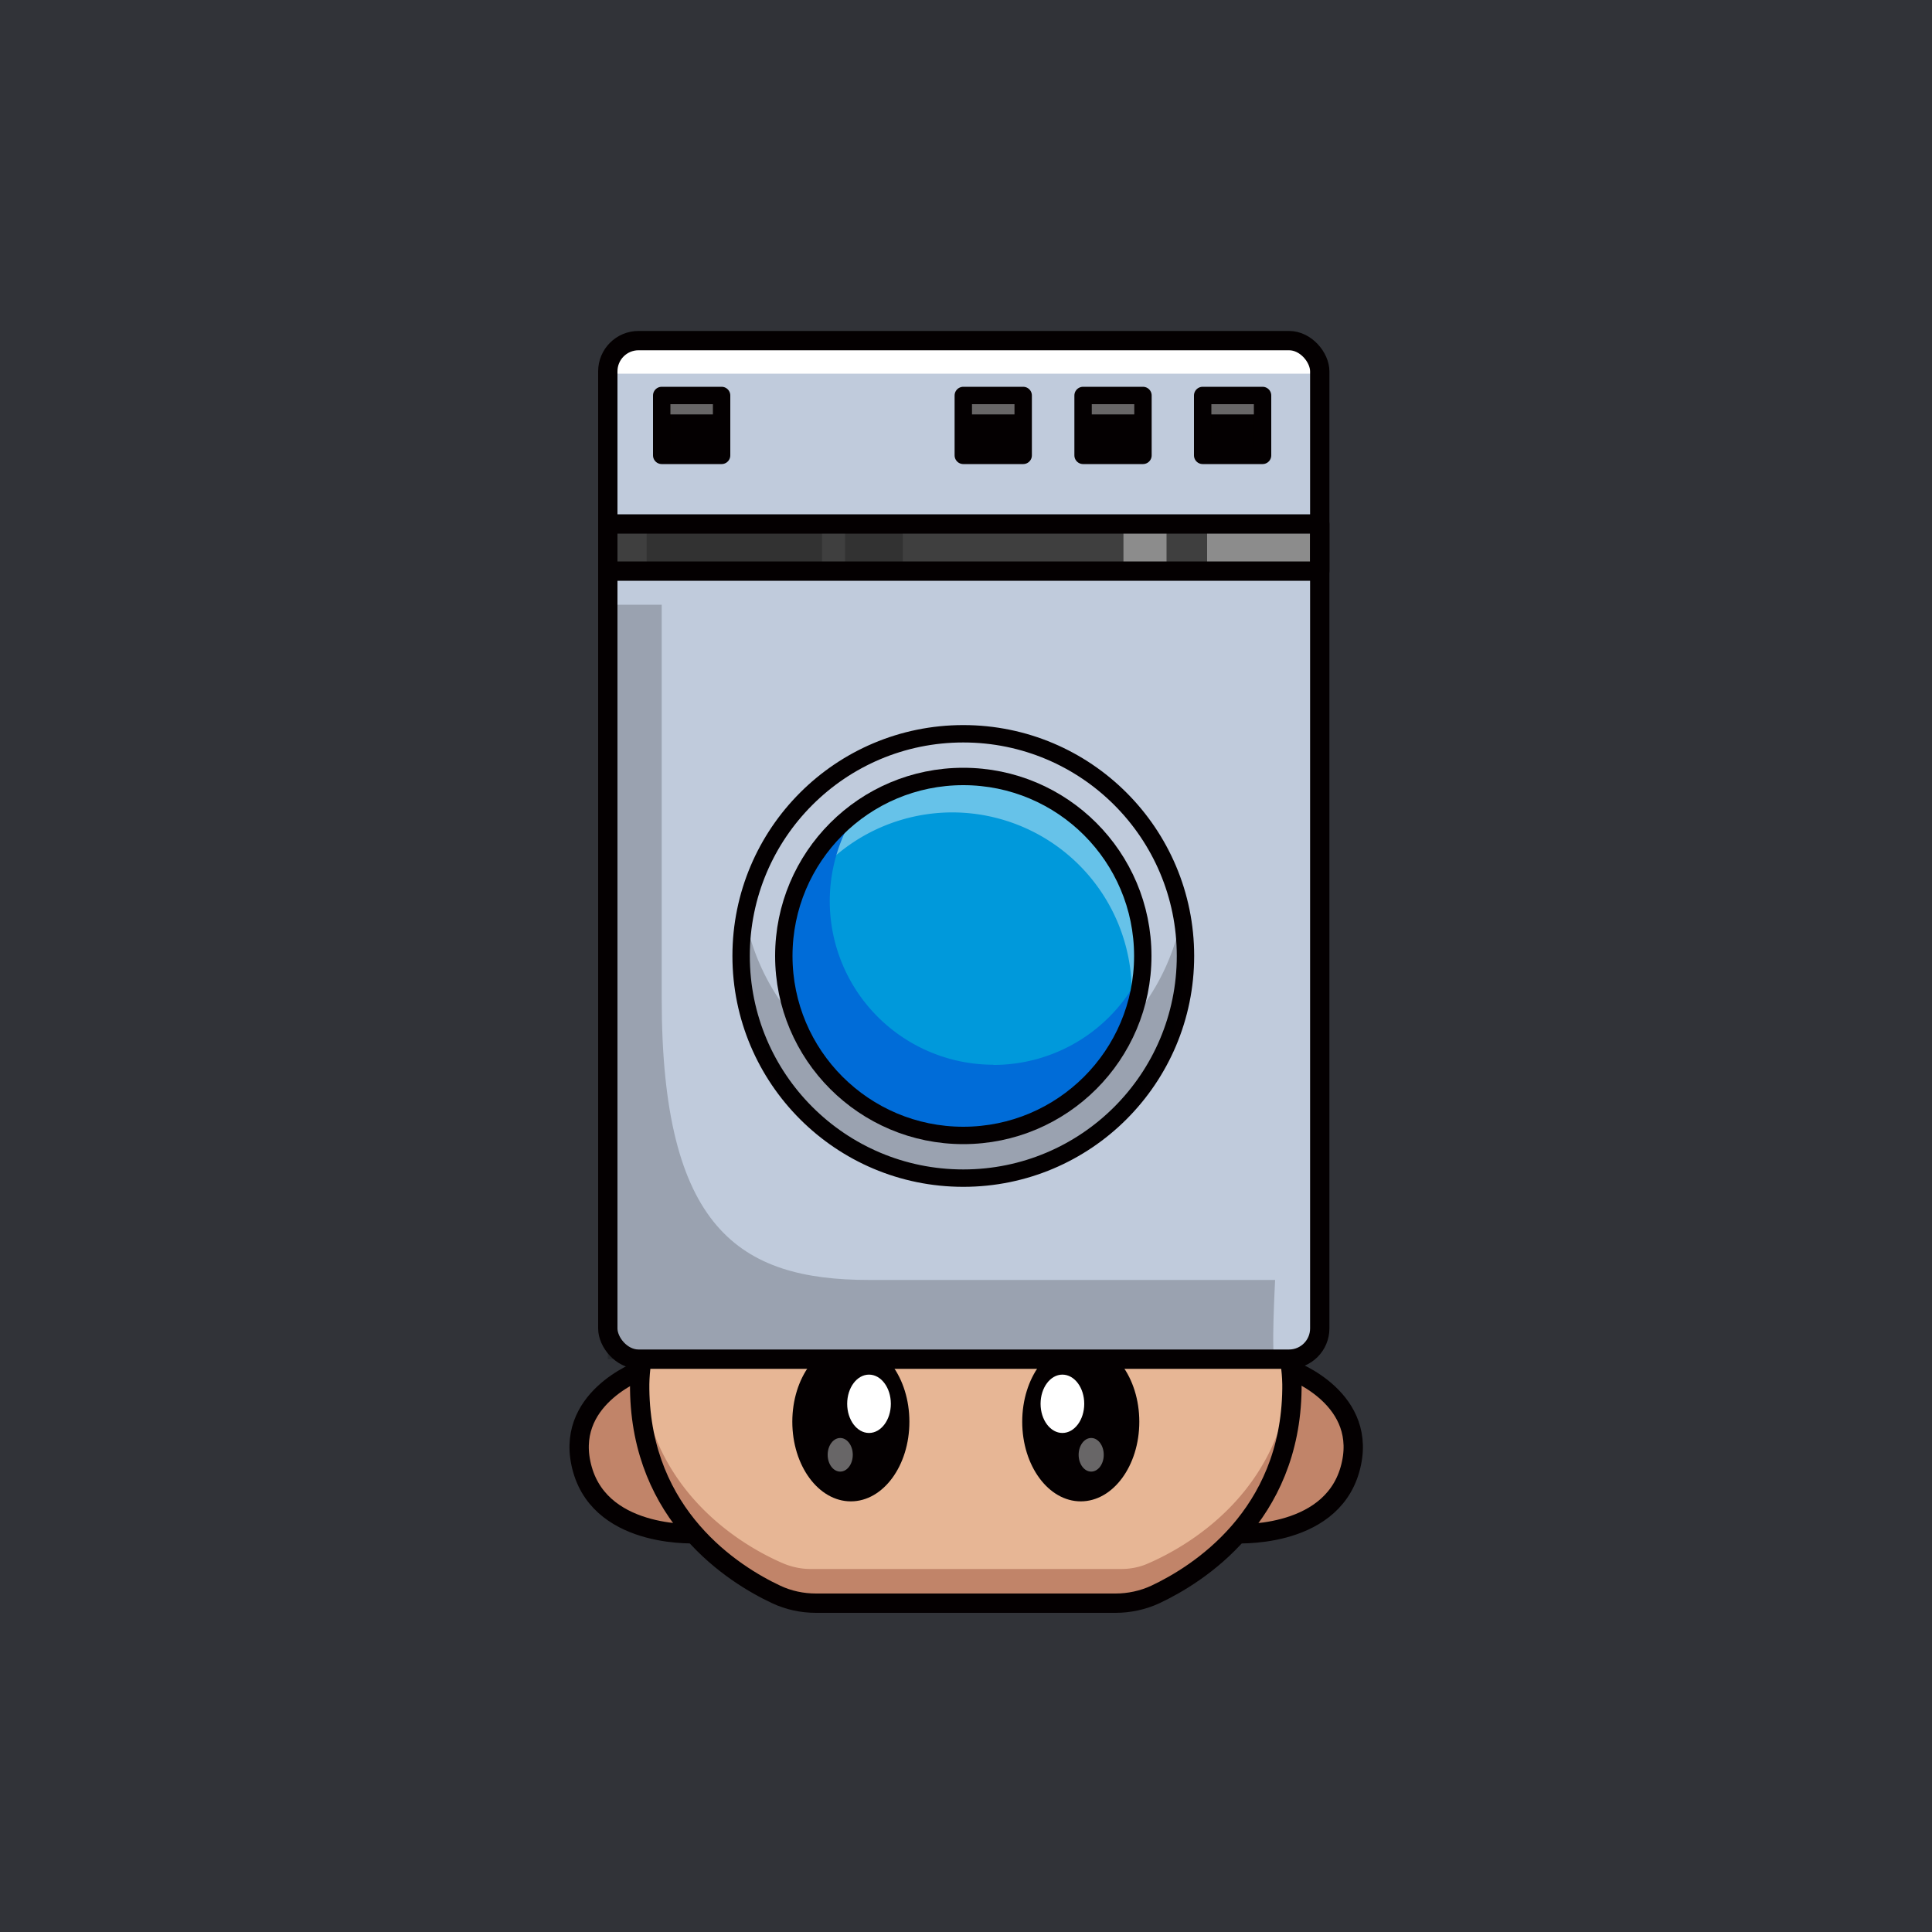 <svg id="a" xmlns="http://www.w3.org/2000/svg" viewBox="0 0 1000 1000"><defs><style>.e,.j,.k,.l,.o{stroke-width:0}.e{opacity:.4}.e,.k{fill:#fff}.e,.l{isolation:isolate}.p{stroke-width:9px}.p,.q{fill:none;stroke:#040001;stroke-linecap:round;stroke-linejoin:round}.j{fill:#c18469}.q{stroke-width:10px}.l{opacity:.2}.l,.o{fill:#040001}</style></defs><path id="b" d="M-4 0h1004.1v1000H-4V0Z" style="fill:#313338;stroke-width:0"/><g id="c"><path d="M.1 0h1000v1000H.1V0Z" style="fill:none;stroke-width:0"/><path class="j" d="M362 793.8s-50 3.5-60.5-33.1 28.3-51.4 28.3-51.4 5.6 46.8 32.2 84.5Z"/><path class="q" d="M362 793.8s-50 3.5-60.5-33.1 30-51.4 30-51.4 4 46.8 30.5 84.5Z"/><path class="j" d="M638.2 793.8s50 3.5 60.5-33.1-28.3-51.4-28.3-51.4-5.6 46.8-32.2 84.5Z"/><path class="q" d="M638.2 793.8s50 3.5 60.5-33.1-30-51.4-30-51.4-4 46.8-30.5 84.5Z"/><path d="M668.7 718v-1.6c-1.2-61-61.8-80.1-135.5-80.1h-66.7c-73.7 0-134.3 19-135.4 80.1v2.6c.8 69.9 54.7 99.5 74.5 108a34 34 0 0 0 13.7 2.8h161c4.8 0 9.5-1 13.8-2.8 19.8-8.5 73.7-38.1 74.6-108v-1Z" style="fill:#e7b695;stroke-width:0"/><path class="j" d="M594.1 809.3c-4.3 1.9-9 2.8-13.7 2.8h-161c-4.7 0-9.4-1-13.8-2.8-19-8.1-69.3-35.7-74.1-99.6l-.4 6.7v2.6c.9 69.8 54.7 99.4 74.5 108 4.4 1.8 9 2.7 13.8 2.7h161c4.7 0 9.4-.9 13.7-2.7 19.8-8.5 73.7-38.2 74.6-108v-2.6a75 75 0 0 0-.4-6.7c-4.9 63.9-55.2 91.4-74.2 99.6Z"/><ellipse class="o" cx="440.4" cy="735.9" rx="30.3" ry="41.2"/><ellipse class="k" cx="449.8" cy="726.6" rx="11.3" ry="15.1"/><ellipse class="e" cx="434.9" cy="753" rx="6.5" ry="8.7"/><ellipse class="o" cx="559.4" cy="735.9" rx="30.3" ry="41.2"/><ellipse class="k" cx="549.9" cy="726.6" rx="11.3" ry="15.1"/><ellipse class="e" cx="564.8" cy="753" rx="6.5" ry="8.7"/><path class="q" d="M668.7 718v-.7h0v-.9c-1.2-61-61.8-80.1-135.5-80.1h-66.7c-73.7 0-134.3 19-135.4 80.1v1h0v1.6h0c.8 65.8 48.5 95.9 70.7 106.3 6.4 3 13.4 4.5 20.6 4.5h155c7 0 14.1-1.5 20.6-4.5 22.1-10.4 69.9-40.5 70.7-106.3h0v-1h0Z"/><rect x="314.6" y="176.3" width="368.5" height="527.2" rx="17.4" ry="17.4" style="fill:#c0cbdc;stroke-width:0"/><path class="k" d="M314.6 191.6v1.8h368.5v-1.8c0-8.4-6.8-15.2-15.2-15.2h-338c-8.5 0-15.3 6.8-15.3 15.2Z"/><path class="l" d="M314.6 313h27.9v204c0 118.8 40.1 145.5 107.3 145.5H660s-2.2 41 0 41H314.6V313Z"/><path class="o" d="M342.5 204.7h31v31h-31v-31Zm156.1 0h31v31h-31v-31Zm62 0h31v31h-31v-31Zm61.9 0h31v31h-31v-31Z"/><path class="e" d="M342.5 204.7h31v9.8h-31v-9.8Zm156.1 0h31v9.8h-31v-9.8Zm62 0h31v9.8h-31v-9.8Zm61.9 0h31v9.8h-31v-9.8Z"/><path d="M314.6 271.2h368.5v24.4H314.6v-24.4Z" style="stroke-width:0;fill:#3f3f3f"/><path class="l" d="M334.7 271.2h90.8v24.4h-90.8v-24.4Zm102.7 0h29.9v24.4h-29.9v-24.4Z"/><path class="e" d="M581.5 271.2h22.3v24.4h-22.3v-24.4Zm43.3 0h60.9v24.4h-60.9v-24.4Z"/><path class="p" d="M342.5 204.7h31v31h-31v-31Zm156.1 0h31v31h-31v-31Zm62 0h31v31h-31v-31Zm61.9 0h31v31h-31v-31Z"/><circle class="p" cx="498.6" cy="494.8" r="115"/><path class="l" d="M498.6 568a115 115 0 0 1-113-94 115 115 0 1 0 226.1 0 115 115 0 0 1-113 94h-.1Z"/><circle cx="498.6" cy="494.8" r="92.9" style="fill:#0099db;stroke-width:0"/><path class="e" d="M492.8 420.5A93 93 0 0 1 584 531.7a93 93 0 1 0-176.3-55.2 93 93 0 0 1 85.2-56h-.1Z"/><path d="M514.1 551.1A84.7 84.7 0 0 1 443 420.5a92.9 92.9 0 1 0 148.4 80.9 84.7 84.7 0 0 1-77.2 49.8l-.1-.1Z" style="fill:#006cd8;stroke-width:0"/><circle class="p" cx="498.6" cy="494.8" r="92.9"/><rect class="q" x="314.6" y="176.3" width="368.5" height="527.2" rx="15.9" ry="15.9"/><path class="q" d="M314.6 271.2h368.5v24.4H314.6v-24.4Z"/></g></svg>
